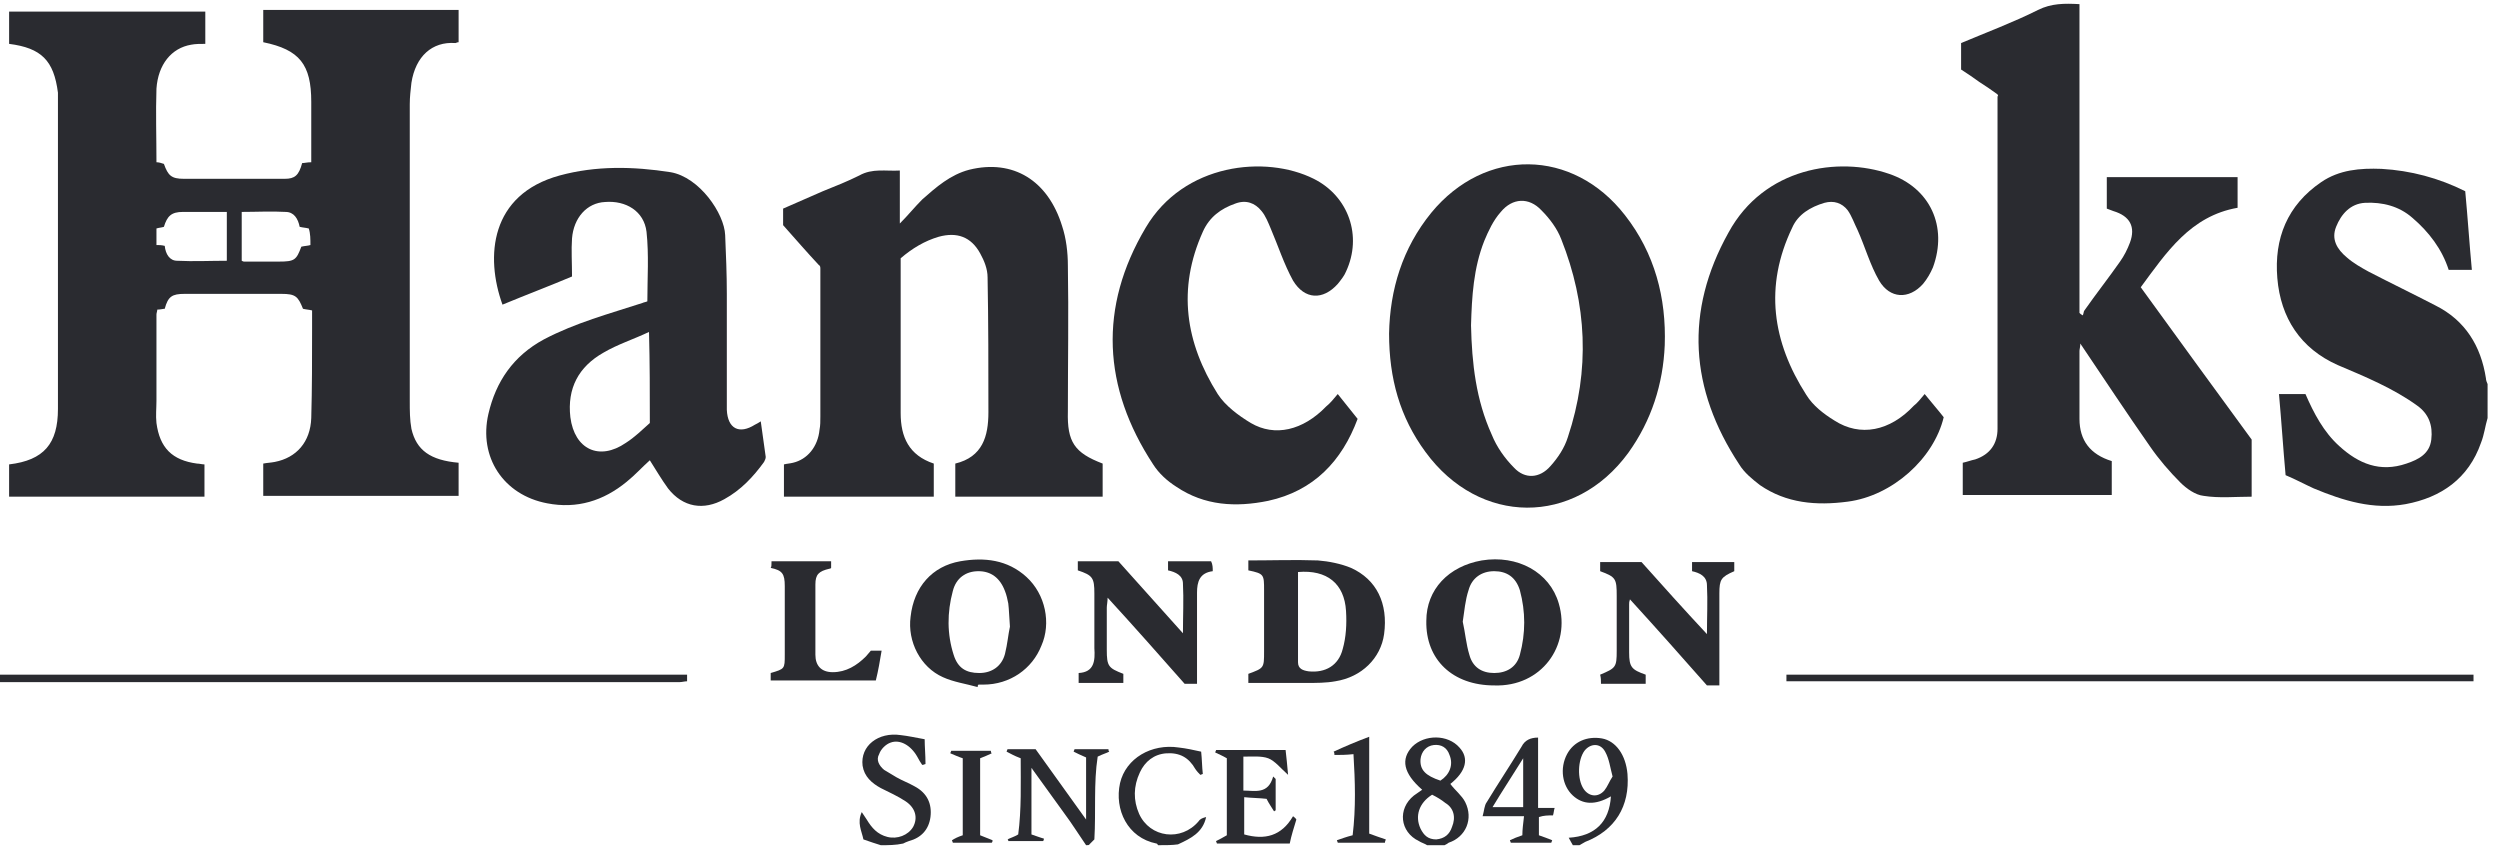 <?xml version="1.0" encoding="utf-8"?>
<!-- Generator: Adobe Illustrator 23.0.2, SVG Export Plug-In . SVG Version: 6.00 Build 0)  -->
<svg version="1.1" id="Layer_1" xmlns="http://www.w3.org/2000/svg" xmlns:xlink="http://www.w3.org/1999/xlink" x="0px" y="0px"
	 width="302px" height="102.6px" viewBox="0 0 302 102.6" style="enable-background:new 0 0 302 102.6;" xml:space="preserve">
<style type="text/css">
	.st0{fill:#2A2B30;}
</style>
<path class="st0" d="M300.5,50.5c-0.3,1-0.4,2-0.8,3c-1.5,4.3-4.8,6.6-9.1,7.4c-3.9,0.7-7.5-0.4-11.1-1.9c-1.1-0.5-2.2-1.1-3.4-1.6
	c-0.3-3.3-0.5-6.5-0.8-9.8c1.1,0,2.1,0,3.2,0c1,2.3,2.2,4.6,4.1,6.3c2.3,2.1,4.9,3.2,8.1,2.1c1.5-0.5,2.8-1.2,3-2.9
	c0.2-1.7-0.3-3.1-1.7-4.1c-2.9-2.1-6.3-3.5-9.6-4.9c-4.5-2-6.9-5.7-7.3-10.5c-0.4-4.8,1.2-8.8,5.3-11.6c2.2-1.5,4.7-1.7,7.3-1.6
	c3.5,0.2,6.9,1.1,10.1,2.7c0.3,3.2,0.5,6.3,0.8,9.5c-1,0-1.9,0-2.8,0c-0.8-2.5-2.4-4.6-4.4-6.3c-1.6-1.4-3.6-1.9-5.7-1.8
	c-1.8,0.1-2.9,1.4-3.5,2.9c-0.6,1.5,0.1,2.7,1.3,3.7c0.8,0.7,1.7,1.2,2.6,1.7c2.7,1.4,5.4,2.7,8.1,4.1c3.6,1.8,5.5,4.9,6.1,8.8
	c0,0.2,0.1,0.5,0.2,0.7C300.5,47.7,300.5,49.1,300.5,50.5z"/>
<path class="st0" d="M0,81.5c27.7,0,55.3,0,83,0c0,0.3,0,0.5,0,0.8c-0.3,0-0.6,0.1-0.9,0.1c-27.1,0-54.3,0-81.4,0
	c-0.2,0-0.5,0-0.7,0C0,82.1,0,81.8,0,81.5z"/>
<path class="st0" d="M131.2,102.1c-0.9-1.3-1.7-2.6-2.6-3.8c-1.3-1.8-2.6-3.6-3.9-5.4c0-0.1-0.1-0.1-0.1-0.1c0,2.7,0,5.4,0,8
	c0.6,0.2,1.1,0.4,1.5,0.5c0,0.1,0,0.2-0.1,0.3c-1.4,0-2.8,0-4.2,0c0-0.1,0-0.2-0.1-0.2c0.4-0.2,0.8-0.3,1.3-0.6
	c0.4-3,0.3-6.2,0.3-9.2c-0.8-0.3-1.3-0.6-1.7-0.8c0-0.1,0.1-0.2,0.1-0.3c1.1,0,2.2,0,3.4,0c2,2.8,4.1,5.7,6.1,8.5c0-2.6,0-5.1,0-7.5
	c-0.7-0.3-1.1-0.5-1.5-0.7c0-0.1,0.1-0.2,0.1-0.3c1.4,0,2.7,0,4.1,0c0,0.1,0,0.2,0.1,0.3c-0.4,0.2-0.8,0.3-1.4,0.6
	c-0.5,3.2-0.2,6.6-0.4,10c-0.2,0.2-0.4,0.4-0.6,0.6C131.6,102.1,131.4,102.1,131.2,102.1z"/>
<path class="st0" d="M106.4,102.1c-0.6-0.2-1.3-0.4-2.1-0.7c-0.2-1-0.8-2-0.2-3.3c0.2,0.3,0.4,0.6,0.6,0.9c0.6,1,1.3,1.8,2.5,2.1
	c1.2,0.3,2.5-0.2,3.1-1.2c0.6-1.1,0.3-2.3-0.9-3.1c-0.9-0.6-2-1.1-3-1.6c-1.1-0.6-2-1.4-2.2-2.7c-0.3-2.4,1.9-4.1,4.6-3.7
	c0.9,0.1,1.8,0.3,2.9,0.5c0,0.9,0.1,1.9,0.1,3c-0.1,0-0.2,0.1-0.4,0.1c-0.2-0.3-0.4-0.6-0.6-1c-0.8-1.4-2.1-2.1-3.2-1.7
	c-0.6,0.2-1.2,0.8-1.4,1.4c-0.4,0.7,0,1.4,0.6,1.9c0.5,0.3,1,0.6,1.5,0.9c0.7,0.4,1.5,0.7,2.2,1.1c1.5,0.8,2.1,2.1,1.9,3.7
	c-0.2,1.5-1.1,2.5-2.6,2.9c-0.3,0.1-0.5,0.2-0.7,0.3C108.2,102.1,107.3,102.1,106.4,102.1z"/>
<path class="st0" d="M139.9,102.1c-0.1-0.1-0.1-0.2-0.2-0.2c-3.5-0.7-5.1-4.1-4.4-7.3c0.7-3,3.8-4.8,7.1-4.3
	c0.9,0.1,1.8,0.3,2.7,0.5c0.1,0.9,0.1,1.8,0.2,2.7c-0.1,0-0.2,0.1-0.3,0.1c-0.2-0.2-0.4-0.4-0.6-0.7c-0.8-1.4-1.9-2-3.5-1.9
	c-1.5,0.1-2.6,1-3.2,2.3c-0.8,1.7-0.8,3.4-0.1,5c1.3,2.9,5.1,3.4,7.2,0.9c0.2-0.3,0.5-0.4,0.9-0.5c-0.4,1.9-1.9,2.6-3.4,3.3
	C141.6,102.1,140.8,102.1,139.9,102.1z"/>
<path class="st0" d="M241.3,11.4c-0.7-0.5-1.4-1-2.2-1.5c-0.7-0.5-1.4-1-2.2-1.5c0-1.1,0-2.1,0-3.2c3.1-1.3,6.3-2.5,9.3-4
	c1.6-0.8,3.2-0.8,5-0.7c0,12.5,0,24.9,0,37.3c0.1,0.1,0.2,0.2,0.4,0.3c0.1-0.2,0.1-0.5,0.2-0.6c1.4-2,2.9-3.9,4.3-5.9
	c0.5-0.7,0.9-1.5,1.2-2.3c0.7-1.9,0-3.2-2-3.8c-0.3-0.1-0.5-0.2-0.8-0.3c0-1.3,0-2.5,0-3.8c5.3,0,10.5,0,15.8,0c0,1.3,0,2.5,0,3.7
	c-5.7,1-8.6,5.4-11.7,9.6c4.5,6.2,9,12.4,13.4,18.4c0,2.4,0,4.6,0,6.9c-2,0-3.9,0.2-5.8-0.1c-1-0.1-2.1-0.9-2.8-1.6
	c-1.3-1.3-2.6-2.8-3.7-4.4c-2.8-4-5.5-8.1-8.4-12.4c0,0.4-0.1,0.7-0.1,0.9c0,2.7,0,5.5,0,8.2c0,2.6,1.3,4.3,3.9,5.1c0,0.7,0,1.3,0,2
	c0,0.7,0,1.4,0,2.1c-6.1,0-12,0-18,0c0-1.3,0-2.5,0-3.9c0.5-0.1,1-0.3,1.5-0.4c1.8-0.6,2.7-1.9,2.7-3.7c0-13.4,0-26.8,0-40.2
	C241.4,11.7,241.4,11.6,241.3,11.4z"/>
<path class="st0" d="M133.2,56c0,1.3,0,2.6,0,4c-5.9,0-11.8,0-17.8,0c0-1.3,0-2.6,0-4c3.3-0.8,4-3.3,4-6.2c0-5.4,0-10.9-0.1-16.3
	c0-1-0.4-2-0.9-2.9c-1.1-2-2.8-2.6-5-2c-1.7,0.5-3.2,1.4-4.6,2.6c0,3.3,0,6.6,0,9.9c0,2.9,0,5.9,0,8.8c0,2.9,1,5.1,4,6.1
	c0,1.3,0,2.6,0,4c-6.1,0-12.1,0-18.1,0c0-1.3,0-2.6,0-3.9c0.4-0.1,0.7-0.1,1.1-0.2c1.7-0.4,3-1.9,3.2-4c0.1-0.5,0.1-1,0.1-1.6
	c0-5.9,0-11.9,0-17.8c0-0.2,0-0.4-0.2-0.5c-1.4-1.5-2.7-3-4.3-4.8c0-0.4,0-1.2,0-2c1.6-0.7,3.2-1.4,4.8-2.1c1.5-0.6,3-1.2,4.4-1.9
	c1.6-0.9,3.2-0.5,4.9-0.6c0,2.2,0,4.2,0,6.4c1-1,1.8-2,2.7-2.9c1.7-1.5,3.4-3,5.7-3.6c5.3-1.3,9.5,1.3,11.2,6.8
	c0.5,1.5,0.7,3.2,0.7,4.8c0.1,5.9,0,11.7,0,17.6C128.9,53.4,129.8,54.7,133.2,56z"/>
<path class="st0" d="M232.5,47.6c0.8,1,1.6,1.9,2.3,2.8c-1.2,5-6.2,9.5-11.6,10.2c-3.8,0.5-7.4,0.2-10.6-2c-0.9-0.7-1.9-1.5-2.5-2.5
	c-6-9.1-6.6-18.5-1.3-28c4.3-7.9,13.3-9.2,19.4-7.1c5,1.7,7.1,6.4,5.3,11.3c-0.3,0.7-0.7,1.4-1.2,2c-1.7,1.9-4,1.8-5.3-0.4
	c-1.1-1.9-1.7-4.1-2.6-6.1c-0.4-0.8-0.7-1.7-1.2-2.4c-0.7-0.9-1.7-1.2-2.8-0.9c-1.7,0.5-3.2,1.4-3.9,3c-3.4,7.1-2.4,13.8,1.7,20.2
	c0.8,1.3,2.1,2.3,3.4,3.1c3.1,2,6.7,1.3,9.6-1.8C231.6,48.7,232,48.2,232.5,47.6z"/>
<path class="st0" d="M161.6,47.6c0.8,1,1.6,2,2.4,3c-1.9,5.1-5.3,8.7-10.8,9.9c-3.9,0.8-7.7,0.6-11.1-1.7c-1.1-0.7-2.1-1.6-2.8-2.7
	c-6.1-9.3-6.6-19-0.9-28.6c4.6-7.8,14.5-8.8,20.3-5.9c4.2,2.1,5.9,6.9,3.9,11.2c-0.2,0.5-0.6,1-1,1.5c-1.8,2-4,1.9-5.4-0.4
	c-1.1-2-1.8-4.2-2.7-6.3c-0.3-0.7-0.6-1.5-1.1-2.1c-0.8-1-1.9-1.4-3.2-0.9c-1.7,0.6-3.1,1.6-3.9,3.4c-3.1,6.9-2.1,13.4,1.8,19.6
	c0.9,1.4,2.5,2.6,4,3.5c2.9,1.7,6.3,0.9,9.1-2C160.7,48.7,161.1,48.2,161.6,47.6z"/>
<path class="st0" d="M146.5,69c-1.6,0.2-1.9,1.3-1.9,2.6c0,3.3,0,6.5,0,9.8c0,0.4,0,0.8,0,1.2c-0.5,0-0.9,0-1.5,0
	c-3-3.4-6-6.8-9.3-10.4c0,0.5-0.1,0.9-0.1,1.2c0,1.7,0,3.4,0,5.1c0,2,0.2,2.2,2,2.9c0,0.3,0,0.6,0,1.1c-1.8,0-3.6,0-5.4,0
	c0-0.4,0-0.7,0-1.2c1.9-0.1,2-1.5,1.9-3c0-2.2,0-4.4,0-6.6c0-1.9-0.2-2.2-2-2.8c0-0.3,0-0.7,0-1.1c1.7,0,3.3,0,4.9,0
	c2.6,2.9,5.2,5.8,7.8,8.7c0-2.1,0.1-4.1,0-6c0-1-0.9-1.4-1.8-1.6c0-0.4,0-0.7,0-1.1c1.7,0,3.4,0,5.2,0
	C146.5,68.2,146.5,68.6,146.5,69z"/>
<path class="st0" d="M206.2,76.6c0-2.1,0.1-4,0-5.9c0-1.1-0.9-1.5-1.8-1.7c0-0.4,0-0.7,0-1.1c1.7,0,3.4,0,5.1,0c0,0.4,0,0.7,0,1.1
	c-1.6,0.7-1.8,1-1.8,2.7c0,3.3,0,6.6,0,9.9c0,0.4,0,0.7,0,1.2c-0.5,0-0.9,0-1.5,0c-3-3.4-6.1-6.9-9.3-10.4c-0.1,0.3-0.1,0.4-0.1,0.6
	c0,1.9,0,3.9,0,5.8c0,1.8,0.3,2.1,2,2.7c0,0.3,0,0.7,0,1.1c-1.8,0-3.6,0-5.4,0c0-0.4,0-0.7-0.1-1.1c1.9-0.8,2-0.9,2-2.9
	c0-2.2,0-4.4,0-6.6c0-2.1-0.1-2.3-2-3c0-0.3,0-0.7,0-1.1c1.6,0,3.2,0,5,0C200.8,70.7,203.4,73.6,206.2,76.6z"/>
<path class="st0" d="M93.2,67.8c2.5,0,4.8,0,7.2,0c0,0.3,0,0.6,0,0.8c-0.1,0.1-0.1,0.1-0.2,0.1c-1.3,0.3-1.7,0.7-1.7,1.9
	c0,2.8,0,5.7,0,8.5c0,1.3,0.7,2.1,2.1,2.1c1.6,0,2.9-0.8,4-1.9c0.2-0.2,0.4-0.5,0.6-0.7c0.4,0,0.8,0,1.3,0c-0.2,1.2-0.4,2.4-0.7,3.6
	c-4.2,0-8.4,0-12.7,0c0-0.3,0-0.6,0-0.9c1.7-0.5,1.7-0.5,1.7-2.2c0-2.8,0-5.5,0-8.3c0-1.5-0.3-1.9-1.7-2.2
	C93.2,68.5,93.2,68.2,93.2,67.8z"/>
<path class="st0" d="M215.8,82.3c0-0.3,0-0.5,0-0.8c27.7,0,55.3,0,83,0c0,0.2,0,0.5,0,0.8C271.2,82.3,243.6,82.3,215.8,82.3z"/>
<path class="st0" d="M153,96.5c-0.8-0.1-1.8-0.1-2.7-0.2c0,1.6,0,3,0,4.5c2.5,0.7,4.5,0.2,5.9-2.2c0.1,0.1,0.3,0.2,0.4,0.4
	c-0.3,1-0.6,1.9-0.8,2.9c-3,0-5.9,0-8.8,0c0-0.1-0.1-0.2-0.1-0.3c0.4-0.2,0.8-0.4,1.3-0.7c0-3,0-6.2,0-9.3c-0.5-0.3-1-0.5-1.4-0.7
	c0-0.1,0.1-0.2,0.1-0.3c2.8,0,5.6,0,8.4,0c0.1,0.9,0.2,1.8,0.3,3c-0.9-0.8-1.6-1.7-2.4-2c-0.8-0.3-1.9-0.2-3-0.2c0,1.6,0,2.8,0,4.1
	c1.4,0,3,0.5,3.6-1.7c0.1,0.1,0.2,0.2,0.3,0.3c0,1.3,0,2.5,0,3.8c-0.1,0-0.1,0.1-0.2,0.1C153.6,97.5,153.3,97.1,153,96.5z"/>
<path class="st0" d="M163.5,91.1c-0.9,0.1-1.6,0.1-2.3,0.1c0-0.1,0-0.3-0.1-0.4c1.3-0.6,2.7-1.2,4.3-1.8c0,4,0,7.9,0,11.7
	c0.8,0.3,1.4,0.5,2,0.7c0,0.1-0.1,0.2-0.1,0.4c-1.9,0-3.8,0-5.7,0c0-0.1-0.1-0.2-0.1-0.3c0.6-0.2,1.1-0.4,1.9-0.6
	C163.8,97.6,163.7,94.4,163.5,91.1z"/>
<path class="st0" d="M116.3,100.9c0-3.1,0-6.3,0-9.3c-0.6-0.2-1-0.4-1.5-0.6c0-0.1,0.1-0.2,0.1-0.3c1.6,0,3.2,0,4.8,0
	c0,0.1,0,0.2,0.1,0.3c-0.4,0.2-0.9,0.4-1.4,0.6c0,3.1,0,6.2,0,9.3c0.5,0.2,1,0.4,1.5,0.6c0,0.1,0,0.2-0.1,0.3c-1.6,0-3.2,0-4.7,0
	c0-0.1-0.1-0.2-0.1-0.3C115.3,101.3,115.7,101.1,116.3,100.9z"/>
<path class="st0" d="M177,96.9c-0.4-0.8-1.2-1.4-1.8-2.2c1.9-1.5,2.3-3.1,1.1-4.4c-1.4-1.6-4.2-1.6-5.7-0.1
	c-1.4,1.5-1.1,3.2,1.2,5.2c-0.3,0.2-0.7,0.5-1,0.7c-2,1.6-1.7,4.4,0.6,5.5c0.3,0.2,0.7,0.3,1,0.5c0.7,0,1.4,0,2.1,0
	c0.2-0.1,0.4-0.2,0.5-0.3C177.1,101.1,178,98.9,177,96.9z M171.6,91.7c0.1-0.9,0.7-1.6,1.6-1.7c0.9-0.1,1.6,0.3,1.9,1.2
	c0.5,1.2,0,2.4-1.1,3.1C172.2,93.7,171.5,93,171.6,91.7z M175.4,99.9c-0.3,0.9-0.9,1.4-1.9,1.5c-1,0-1.5-0.5-1.9-1.3
	c-0.7-1.5-0.2-3.1,1.4-4.1c0.6,0.3,1.1,0.6,1.6,1C175.6,97.6,175.9,98.7,175.4,99.9z"/>
<path class="st0" d="M196.6,93.5c-0.2-2.3-1.4-4-3.1-4.3c-1.8-0.3-3.4,0.4-4.2,1.9c-0.9,1.7-0.6,3.8,0.7,5c1.2,1.1,2.7,1.2,4.6,0.1
	c-0.2,3.1-1.9,4.8-5.1,5c0.2,0.4,0.4,0.7,0.5,0.9c0.3,0,0.6,0,0.8,0c0.2-0.1,0.5-0.3,0.7-0.4C195.1,100.3,196.9,97.4,196.6,93.5z
	 M193.8,95.5c-0.8,0.9-1.9,0.7-2.5-0.2c-0.8-1.2-0.7-3.5,0.1-4.6c0.7-0.9,1.9-1,2.5,0.1c0.5,0.9,0.6,1.9,0.9,3
	C194.4,94.4,194.2,95,193.8,95.5z"/>
<path class="st0" d="M55,5.2c0.1,0,0.2-0.1,0.4-0.1c0-1.3,0-2.6,0-3.9c-7.9,0-15.8,0-23.6,0c0,1.3,0,2.6,0,3.9
	c4.4,0.9,5.8,2.7,5.8,7.2c0,2.1,0,4.2,0,6.2c0,0.4,0,0.7,0,1.1c-0.5,0-0.8,0.1-1.1,0.1c-0.4,1.5-0.9,1.9-2.1,1.9
	c-4.1,0-8.1,0-12.2,0c-1.5,0-1.9-0.4-2.4-1.8c-0.3-0.1-0.6-0.2-0.9-0.2c0-3-0.1-6,0-8.9c0.2-2.9,1.8-4.9,4.2-5.3
	c0.5-0.1,1.1-0.1,1.7-0.1c0-1.3,0-2.6,0-3.9c-7.9,0-15.8,0-23.7,0c0,1.3,0,2.6,0,3.9C5,5.8,6.5,7.3,7,11.2C7,12,7,12.9,7,13.7
	c0,11.9,0,23.8,0,35.7c0,4.2-1.7,6.2-5.9,6.7c0,1.3,0,2.6,0,3.9c7.9,0,15.7,0,23.6,0c0-1.3,0-2.6,0-3.9c-0.3,0-0.6-0.1-0.9-0.1
	c-3-0.4-4.5-1.9-4.9-4.9c-0.1-0.9,0-1.8,0-2.7c0-3.5,0-6.9,0-10.4c0-0.2,0.1-0.4,0.1-0.6c0.4,0,0.7-0.1,0.9-0.1
	c0.4-1.5,0.9-1.8,2.4-1.8c3.9,0,7.8,0,11.7,0c1.7,0,2,0.3,2.6,1.8c0.4,0.1,0.7,0.1,1.1,0.2c0,0.8,0,1.5,0,2.2c0,3.6,0,7.2-0.1,10.8
	c-0.1,2.9-1.8,4.8-4.4,5.3c-0.5,0.1-0.9,0.1-1.4,0.2c0,1.4,0,2.6,0,3.9c7.9,0,15.8,0,23.6,0c0-1.4,0-2.7,0-4
	c-3.4-0.3-5.1-1.5-5.7-4.1c-0.2-1.1-0.2-2.2-0.2-3.3c0-12,0-23.9,0-35.9c0-0.9,0.1-1.7,0.2-2.6C50.2,6.8,52.2,5,55,5.2z M27.4,31.5
	c-2,0-4,0.1-6,0c-0.9,0-1.4-0.8-1.5-1.8c-0.4-0.1-0.7-0.1-1-0.1c0-0.7,0-1.3,0-2c0.3-0.1,0.6-0.1,0.9-0.2c0.4-1.3,0.9-1.8,2.3-1.8
	c1.7,0,3.5,0,5.3,0C27.4,27.5,27.4,29.5,27.4,31.5z M37.5,29.6c-0.3,0.1-0.7,0.1-1.1,0.2c-0.6,1.6-0.8,1.8-2.7,1.8
	c-1.4,0-2.8,0-4.2,0c-0.1,0-0.1,0-0.3-0.1c0-1.9,0-3.9,0-5.9c1.8,0,3.6-0.1,5.3,0c1,0,1.5,0.8,1.7,1.8c0.4,0.1,0.7,0.1,1.1,0.2
	C37.5,28.2,37.5,28.9,37.5,29.6z"/>
<path class="st0" d="M91.9,50.9c-0.3,0.2-0.5,0.3-0.7,0.4c-1.9,1.2-3.3,0.5-3.4-1.8c0-0.3,0-0.6,0-0.8c0-4.4,0-8.8,0-13.2
	c0-2.4-0.1-4.7-0.2-7.1c-0.1-2.6-3.1-7-6.6-7.6c-4.5-0.7-9-0.8-13.4,0.4c-8.4,2.3-9,9.8-6.9,15.6c2.9-1.2,5.8-2.3,8.4-3.4
	c0-1.7-0.1-3.2,0-4.6c0.2-2.5,1.8-4.3,4-4.4c2.5-0.2,4.7,1.1,5,3.6c0.3,2.8,0.1,5.6,0.1,8.4c-0.2,0.1-0.4,0.1-0.6,0.2
	c-4,1.3-8.1,2.4-11.9,4.4c-3.7,2-5.8,5.1-6.7,9c-1.2,5.2,1.8,9.8,7.1,10.8c3.6,0.7,6.8-0.3,9.6-2.6c1-0.8,1.9-1.8,2.8-2.6
	c0.7,1.1,1.4,2.3,2.2,3.4c1.8,2.3,4.3,2.7,6.8,1.3c2-1.1,3.5-2.7,4.8-4.5c0.1-0.2,0.2-0.4,0.2-0.6C92.3,53.7,92.1,52.4,91.9,50.9z
	 M78.5,51.1c-0.9,0.8-1.8,1.7-2.9,2.4c-3.2,2.2-6.2,0.8-6.7-3.1c-0.4-3.5,1-6.1,4-7.8c1.7-1,3.6-1.6,5.5-2.5
	C78.5,43.9,78.5,47.4,78.5,51.1z"/>
<path class="st0" d="M196.3,26c-6.3-8.1-16.9-8.2-23.4-0.3c-3.5,4.3-5,9.3-5.1,14.6c0,5.4,1.3,10.1,4.4,14.3c6.5,8.9,18,9,24.5,0.1
	c2.8-3.9,4.2-8.3,4.4-13C201.3,36,199.9,30.6,196.3,26z M189.4,52.8c-0.4,1.3-1.2,2.5-2.1,3.5c-1.3,1.5-3.1,1.6-4.4,0.2
	c-1.1-1.1-2.1-2.5-2.7-4c-1.9-4.2-2.4-8.6-2.5-13.2c0.1-3.5,0.3-6.9,1.6-10.2c0.5-1.2,1.1-2.5,2-3.5c1.4-1.7,3.4-1.8,4.9-0.2
	c1,1,1.9,2.2,2.4,3.5C191.7,36.7,192.1,44.7,189.4,52.8z"/>
<path class="st0" d="M163.2,68.6c-1.2-0.5-2.7-0.8-4-0.9c-2.8-0.1-5.6,0-8.4,0c0,0.5,0,0.8,0,1.2c1.9,0.4,1.9,0.5,1.9,2.4
	c0,2.5,0,4.9,0,7.4c0,2,0,2-1.9,2.7c0,0.3,0,0.7,0,1.1c2.4,0,4.7,0,7,0c1.2,0,2.4,0,3.5-0.2c3.2-0.5,5.5-2.8,5.9-5.7
	C167.7,72.9,166.3,70,163.2,68.6z M162.2,78.4c-0.5,2-2.1,2.9-4.1,2.7c-0.7-0.1-1.3-0.3-1.3-1.1c0-3.6,0-7.2,0-10.9
	c3.5-0.3,5.6,1.4,5.8,4.7C162.7,75.4,162.6,77,162.2,78.4z"/>
<path class="st0" d="M188.3,72.9c-1.1-3.8-5-5.9-9.3-5.2c-4,0.7-6.7,3.5-6.7,7.3c-0.1,4.7,3.2,7.8,8.2,7.8
	C186.2,83,189.8,78,188.3,72.9z M183.6,79.1c-0.4,1.5-1.6,2.2-3.1,2.2c-1.5,0-2.6-0.7-3-2.2c-0.4-1.3-0.5-2.7-0.8-4
	c0.2-1.3,0.3-2.6,0.7-3.8c0.4-1.5,1.6-2.3,3.1-2.3c1.5,0,2.6,0.7,3.1,2.3C184.3,73.9,184.3,76.5,183.6,79.1z"/>
<path class="st0" d="M124,69.7c-2.3-2.1-5.1-2.4-8-1.9c-3.4,0.6-5.6,3.1-6,6.7c-0.4,3,1.2,6.1,3.9,7.3c1.3,0.6,2.8,0.8,4.2,1.2
	c0-0.1,0-0.2,0.1-0.3c0.2,0,0.4,0,0.6,0c3.2,0,5.9-1.9,7-4.7C127,75.3,126.3,71.8,124,69.7z M121.4,79c-0.4,1.5-1.6,2.3-3.1,2.3
	c-1.6,0-2.6-0.6-3.1-2.2c-0.8-2.5-0.8-5.1-0.1-7.7c0.4-1.6,1.6-2.4,3.1-2.4c1.5,0,2.6,0.8,3.2,2.4c0.2,0.5,0.3,1,0.4,1.5
	c0.1,0.8,0.1,1.6,0.2,2.8C121.8,76.6,121.7,77.8,121.4,79z"/>
<path class="st0" d="M187.6,98.5c0.1-0.3,0.1-0.6,0.2-0.9c-0.7,0-1.3,0-2,0c0-2.8,0-5.6,0-8.5c-0.9,0-1.6,0.3-2,1.1
	c-1.4,2.3-2.8,4.4-4.2,6.7c-0.3,0.4-0.3,1-0.5,1.7c1.8,0,3.3,0,5,0c-0.1,0.9-0.2,1.6-0.2,2.3c-0.6,0.2-1.1,0.4-1.5,0.6
	c0,0.1,0.1,0.2,0.1,0.3c1.6,0,3.3,0,4.9,0c0-0.1,0.1-0.2,0.1-0.3c-0.5-0.2-1-0.4-1.6-0.6c0-0.7,0-1.5,0-2.2
	C186.5,98.5,187,98.5,187.6,98.5z M184,97.5c-1.2,0-2.3,0-3.7,0c1.2-2,2.4-3.8,3.7-5.9C184,93.7,184,95.6,184,97.5z"/>
</svg>
